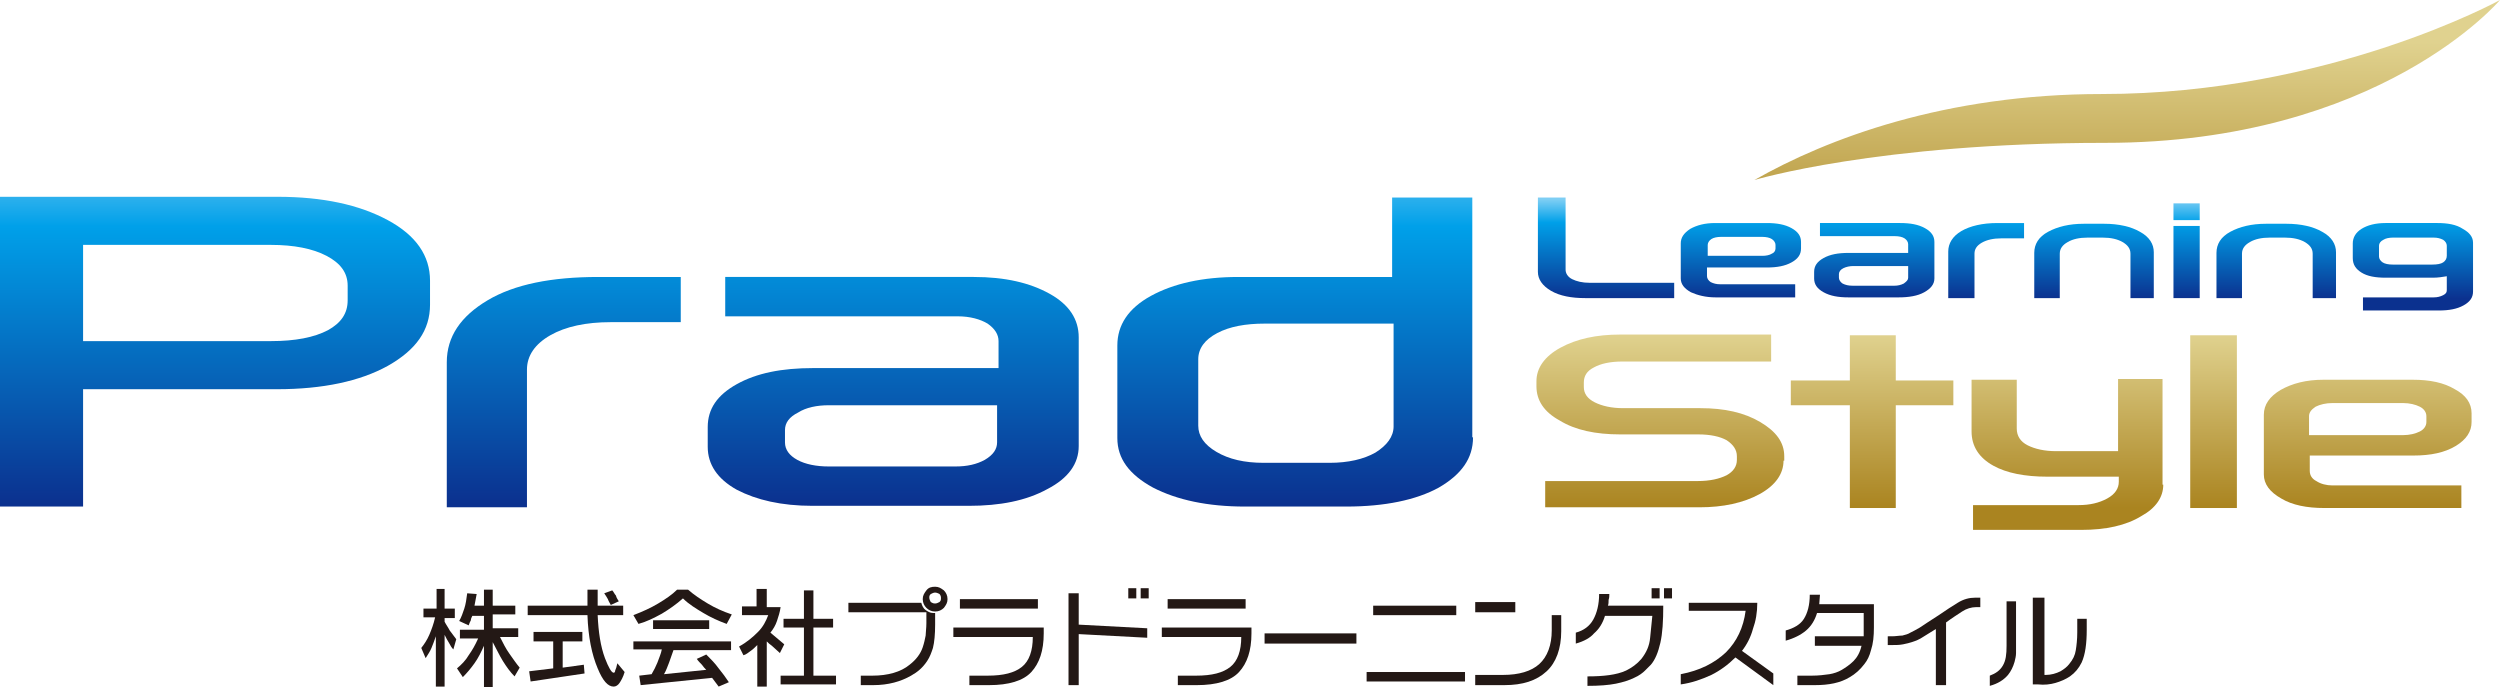 <svg enable-background="new 0 0 343 94.3" viewBox="0 0 343 94.3" xmlns="http://www.w3.org/2000/svg" xmlns:xlink="http://www.w3.org/1999/xlink"><linearGradient id="a"><stop offset="0" stop-color="#7ecef4"/><stop offset=".231" stop-color="#00a0e9"/><stop offset="1" stop-color="#0b318f"/></linearGradient><linearGradient id="b" gradientUnits="userSpaceOnUse" x1="29.49" x2="29.49" xlink:href="#a" y1="19.619" y2="69.144"/><linearGradient id="c" gradientUnits="userSpaceOnUse" x1="77.324" x2="77.324" xlink:href="#a" y1="19.62" y2="69.144"/><linearGradient id="d" gradientUnits="userSpaceOnUse" x1="122.518" x2="122.518" xlink:href="#a" y1="19.62" y2="69.144"/><linearGradient id="e" gradientUnits="userSpaceOnUse" x1="177.797" x2="177.797" xlink:href="#a" y1="19.619" y2="69.144"/><linearGradient id="f" gradientUnits="userSpaceOnUse" x1="220.303" x2="220.303" xlink:href="#a" y1="27.357" y2="40.976"/><linearGradient id="g" gradientUnits="userSpaceOnUse" x1="238.863" x2="238.863" xlink:href="#a" y1="27.359" y2="40.976"/><linearGradient id="h" gradientUnits="userSpaceOnUse" x1="257.147" x2="257.147" xlink:href="#a" y1="27.363" y2="40.976"/><linearGradient id="i" gradientUnits="userSpaceOnUse" x1="272.529" x2="272.529" xlink:href="#a" y1="27.362" y2="40.977"/><linearGradient id="j" gradientUnits="userSpaceOnUse" x1="287.481" x2="287.481" xlink:href="#a" y1="27.365" y2="40.97"/><linearGradient id="k" gradientUnits="userSpaceOnUse" x1="299.981" x2="299.981" xlink:href="#a" y1="27.358" y2="40.976"/><linearGradient id="l" gradientUnits="userSpaceOnUse" x1="312.481" x2="312.481" xlink:href="#a" y1="27.365" y2="40.97"/><linearGradient id="m" gradientUnits="userSpaceOnUse" x1="331.055" x2="331.055" xlink:href="#a" y1="27.363" y2="40.976"/><linearGradient id="n"><stop offset="0" stop-color="#e0d28f"/><stop offset="1" stop-color="#aa8420"/></linearGradient><linearGradient id="o" gradientUnits="userSpaceOnUse" x1="227.668" x2="227.668" xlink:href="#n" y1="45.816" y2="69.668"/><linearGradient id="p" gradientUnits="userSpaceOnUse" x1="256.83" x2="256.83" xlink:href="#n" y1="45.816" y2="69.668"/><linearGradient id="q" gradientUnits="userSpaceOnUse" x1="283.67" x2="283.67" xlink:href="#n" y1="45.817" y2="69.67"/><linearGradient id="r" gradientUnits="userSpaceOnUse" x1="303.699" x2="303.699" xlink:href="#n" y1="45.819" y2="69.668"/><linearGradient id="s" gradientUnits="userSpaceOnUse" x1="324.824" x2="324.824" xlink:href="#n" y1="45.815" y2="69.668"/><linearGradient id="t" gradientUnits="userSpaceOnUse" x1="291.817" x2="291.817" xlink:href="#n" y1="5.802" y2="38.302"/><g fill="#231815"><path d="m62.4 83.6v1.2h-1.4v.5c.2.4.5.8.7 1.2.3.4.6.8.9 1.2l-.4 1.4c-.2-.2-.4-.5-.6-.9-.2-.3-.4-.7-.6-1.1v7.1h-1.2v-6.9c-.2.6-.4 1.1-.6 1.6s-.5.9-.8 1.4l-.6-1.4c.4-.5.8-1.1 1.1-1.8s.6-1.5.8-2.4h-1.6v-1.2h1.8v-2.7h1.1v2.7h1.4zm3-2.1-.3 1.6h1.3v-2.2h1.2v2.2h3.1v1.2h-3.1v1.9h3.5v1.2h-2.5c.4.8.8 1.6 1.3 2.3s.9 1.3 1.4 1.9l-.7 1.2c-.6-.6-1.1-1.3-1.6-2.1s-.9-1.7-1.4-2.6v6.2h-1.2v-5.7c-.4.9-.8 1.7-1.3 2.4s-1 1.3-1.6 1.9l-.8-1.2c.6-.5 1.2-1.1 1.6-1.8.5-.7.9-1.4 1.3-2.3h-2.5v-1.2h3.3v-1.9h-1.6c-.1.2-.2.4-.2.6-.1.2-.2.4-.3.7l-1.3-.6c.3-.5.5-1.1.7-1.7s.3-1.3.4-2.1z"/><path d="m85.5 83.1v1.3h-3.5c.1 2.3.4 4.3 1 5.9.5 1.3.9 2 1.2 2 .1 0 .2-.1.2-.3.1-.2.2-.5.3-1l1 1.2c-.2.7-.5 1.2-.7 1.5s-.5.5-.8.5c-.8 0-1.5-.8-2.2-2.5-.8-1.9-1.3-4.3-1.4-7.3h-8.2v-1.3h8.2v-2.2h1.4v2.2zm-5.6 3.7v1.2h-2.7v3.6l2.9-.4.1 1.2-7.4 1.1-.2-1.4 3.3-.4v-3.7h-2.7v-1.3h6.7zm5-4.3-1.1.5c-.1-.2-.3-.5-.4-.8-.1-.2-.3-.5-.5-.8l1.1-.4c.2.2.3.5.5.7.1.4.3.6.4.8z"/><path d="m87.6 85.6-.7-1.2c1.3-.5 2.4-1 3.4-1.6s1.9-1.2 2.6-1.9h1.5c.8.7 1.7 1.3 2.7 1.9s2.1 1.1 3.3 1.5l-.7 1.3c-1.1-.4-2.2-.9-3.2-1.5s-2-1.2-2.8-2c-.9.8-1.9 1.5-2.9 2.1-1.1.6-2.1 1.1-3.2 1.4zm12.7 2.4v1.2h-7.9c-.2.6-.4 1.1-.6 1.7-.2.5-.4 1.1-.7 1.6l5.8-.6c-.2-.2-.4-.4-.6-.7-.2-.2-.5-.5-.7-.8l1.3-.6c.6.6 1.2 1.2 1.7 1.9.5.6 1 1.3 1.4 1.9l-1.4.6-.9-1.2-9.8 1-.2-1.3 1.7-.2c.3-.5.6-1.1.8-1.6.2-.6.5-1.2.6-1.8h-3.9v-1.1zm-3-2.9v1.2h-7.7v-1.2z"/><path d="m105.2 80.9v2.4h1.9c-.1.7-.3 1.3-.5 1.9s-.5 1.1-.9 1.6l1.9 1.6-.6 1.2c-.4-.4-.8-.7-1.1-1-.3-.2-.5-.4-.7-.6v6.2h-1.3v-5.7c-.3.3-.6.6-.9.8s-.6.5-1 .6l-.6-1.2c1.1-.6 1.9-1.3 2.6-2s1.1-1.5 1.4-2.3h-3.6v-1.2h2v-2.4h1.4zm9.1 4v1.2h-2.7v6.6h3.1v1.2h-7.6v-1.2h3.2v-6.6h-2.8v-1.2h2.8v-3.9h1.3v3.9z"/><path d="m116.3 82.7h10.1c.1.4.3.8.6 1s.6.4 1 .4h.3v1.6c0 1.3-.1 2.4-.3 3.2-.2.6-.4 1.2-.8 1.8-.6.9-1.3 1.5-2.2 2-1.4.8-3.1 1.3-5.2 1.3h-1.7v-1.3h1.6c2.1 0 3.9-.5 5.1-1.5.9-.7 1.5-1.5 1.8-2.4.2-.6.3-1.1.4-1.6 0-.4.1-1 .1-1.7v-1.5h-10.7v-1.3zm12-2.2c.5 0 .8.2 1.2.5.3.3.5.7.5 1.2s-.2.8-.5 1.2c-.3.3-.7.5-1.2.5s-.9-.2-1.2-.5-.5-.7-.5-1.2.2-.8.5-1.2.7-.5 1.2-.5zm0 .8c-.2 0-.4.1-.6.2-.2.2-.2.3-.2.5s.1.4.2.6c.2.1.3.2.6.2.2 0 .4-.1.6-.2.2-.2.2-.3.2-.6 0-.2-.1-.4-.2-.5-.2-.1-.4-.2-.6-.2z"/><path d="m130.8 86.1h12.4v.8c0 2.4-.6 4.1-1.7 5.3s-3.1 1.8-5.8 1.8h-2.7v-1.3h2.5c2.2 0 3.7-.4 4.7-1.2s1.5-2.2 1.5-4.1h-10.9zm.9-3.9h10.7v1.3h-10.7z"/><path d="m148 81.4v4.3l9.4.5v1.3l-9.4-.5v7h-1.4v-12.6zm7.9-.7v1.4h-1.1v-1.4zm1.7 0v1.4h-1.1v-1.4z"/><path d="m159.3 86.1h12.4v.8c0 2.4-.6 4.1-1.7 5.3s-3.1 1.8-5.8 1.8h-2.6v-1.3h2.5c2.2 0 3.7-.4 4.7-1.2s1.5-2.2 1.5-4.1h-10.9v-1.3zm.9-3.9h10.7v1.3h-10.7z"/><path d="m186.1 86.9v1.4h-12.6v-1.4z"/><path d="m187.5 92.2h13.5v1.3h-13.5zm.9-9.1h11.4v1.3h-11.4z"/><path d="m202.4 82.6h5.5v1.4h-5.5zm11.8 1.8v2.2c0 2.4-.7 4.3-2 5.5-1.4 1.3-3.3 1.9-5.8 1.9h-4v-1.4h3.8c2.2 0 3.9-.5 5-1.5s1.7-2.6 1.7-4.6v-2.1z"/><path d="m216.2 88.3v-1.5c1.1-.3 1.9-.9 2.4-1.8s.8-2.1.8-3.5h1.4c0 .3 0 .5-.1.8 0 .3 0 .6-.1.8h7.6c0 2.1-.1 3.8-.4 5.1s-.7 2.3-1.3 3c-.2.2-.5.5-.8.8s-.8.7-1.5 1c-.6.3-1.5.6-2.5.8s-2.3.3-3.9.3v-1.3c2.2 0 4-.2 5.3-.8.8-.4 1.5-.9 2.1-1.6.7-.9 1.1-1.8 1.2-2.9s.2-2.1.3-3h-6.5c-.3 1-.8 1.8-1.5 2.4-.5.6-1.4 1.1-2.5 1.4zm11.5-7.6v1.4h-1.1v-1.4zm1.7 0v1.4h-1.1v-1.4z"/><path d="m231.7 82.7h9.4c0 1.3-.2 2.5-.6 3.6-.3 1.1-.8 2.1-1.5 3l4.3 3.1v1.6l-5.2-3.8c-1 1-2.1 1.8-3.3 2.4-1.3.6-2.7 1.1-4.2 1.3v-1.4c2.6-.5 4.6-1.5 6.2-3 1.5-1.5 2.4-3.4 2.7-5.7h-7.8z"/><path d="m257.1 82.8v3.3c0 1.2-.1 2.2-.4 3.1-.2.8-.5 1.4-.9 1.9-.6.8-1.3 1.4-2 1.8-1.3.8-2.9 1.1-4.8 1.1h-2.4v-1.3h2c.9 0 1.7-.1 2.4-.2.6-.1 1.2-.3 1.7-.6s1.1-.7 1.6-1.2.9-1.2 1.1-2.1h-6.4v-1.3h6.7v-3.2h-6.4c-.3 1-.8 1.8-1.5 2.4s-1.7 1.1-2.8 1.4v-1.4c1.1-.3 2-.8 2.5-1.6s.8-1.9.8-3.3h1.4l-.1 1.3h7.5z"/><path d="m259.1 87.3h.5c.5 0 1-.1 1.4-.1.4-.1.8-.2 1.1-.4.4-.2.8-.4 1.3-.7.6-.4 1.5-1 2.6-1.7 1-.7 1.8-1.2 2.6-1.7s1.6-.7 2.4-.7h.7v1.3h-.6c-.6 0-1.3.2-1.9.6s-1.4.9-2.2 1.5v8.6h-1.4v-7.7l-2.1 1.3s-.2.1-.4.2-.5.2-.8.3-.7.2-1.2.3-1 .1-1.5.1h-.6v-1.2z"/><path d="m276.6 82.6v5.6 1.4c0 .4-.1.8-.2 1.2-.2.7-.5 1.3-.9 1.8-.6.7-1.4 1.2-2.5 1.5v-1.4c.8-.3 1.4-.7 1.8-1.4s.5-1.5.5-2.7v-6.1h1.3zm3.9-.6v10.6h.2c.7 0 1.4-.2 2-.5.5-.3.9-.6 1.2-1 .5-.6.8-1.2.9-1.9.1-.6.2-1.5.2-2.4v-1.9h1.3v1.5c0 1.9-.2 3.4-.7 4.5-.4.8-.9 1.4-1.6 1.9-.6.4-1.3.7-2 .9s-1.5.3-2.4.2h-.7v-11.9z"/></g><path d="m59 41.8c0 3.5-1.9 6.2-5.8 8.4-3.8 2.1-8.9 3.2-15.2 3.2h-26.6v16.1h-11.4v-42.5h38.1c6.2 0 11.2 1.1 15.1 3.2s5.8 4.9 5.8 8.3zm-11.3-.6v-2c0-1.8-1-3.1-2.9-4.1s-4.5-1.5-7.6-1.5h-25.8v13.2h25.8c3.3 0 5.9-.5 7.8-1.5 1.8-1 2.7-2.3 2.7-4.1z" fill="url(#b)"/><path d="m93.4 44.2h-9.6c-3.4 0-6.2.6-8.3 1.8s-3.2 2.8-3.2 4.7v18.9h-11v-19.9c0-3.5 1.9-6.3 5.6-8.5s8.8-3.2 15.2-3.2h11.3z" fill="url(#c)"/><path d="m148 61.2c0 2.4-1.4 4.4-4.3 5.9-2.9 1.6-6.5 2.3-10.8 2.3h-21.4c-4.3 0-7.7-.8-10.4-2.2-2.7-1.5-4-3.5-4-5.9v-2.7c0-2.5 1.3-4.4 4-5.9s6.1-2.2 10.5-2.2h25.4v-3.7c0-.9-.5-1.7-1.5-2.4-1-.6-2.4-1-4.1-1h-31.9v-5.4h34.1c4.3 0 7.7.8 10.4 2.3s4 3.5 4 6zm-11.2-.5v-5.1h-23.1c-1.6 0-3.1.3-4.2 1-1.2.6-1.8 1.4-1.8 2.4v1.7c0 1 .6 1.8 1.7 2.4s2.6.9 4.3.9h17.4c1.6 0 2.9-.3 4-.9 1.2-.7 1.7-1.5 1.7-2.4z" fill="url(#d)"/><path d="m202.1 60c0 2.9-1.6 5.1-4.7 6.9-3.1 1.7-7.4 2.6-12.7 2.6h-13.9c-5.1 0-9.3-.9-12.6-2.6-3.3-1.8-4.9-4-4.9-6.8v-12.7c0-2.8 1.5-5.1 4.6-6.8s7.1-2.6 12-2.6h21.1v-10.9h11v32.9zm-10.9-1.5v-14.1h-17.7c-2.6 0-4.8.4-6.5 1.3s-2.6 2.1-2.6 3.6v9.1c0 1.4.8 2.6 2.5 3.6s3.8 1.5 6.5 1.5h9c2.6 0 4.7-.5 6.3-1.4 1.6-1 2.5-2.2 2.5-3.6z" fill="url(#e)"/><path d="m229.6 40.9h-12.1c-1.9 0-3.5-.3-4.7-1s-1.8-1.6-1.8-2.6v-10.2h3.8v9.9c0 .5.3 1 .9 1.3s1.4.5 2.4.5h11.6v2.1z" fill="url(#f)"/><path d="m247.1 34.1c0 .8-.4 1.4-1.3 1.9s-2 .7-3.4.7h-8.2v1.2c0 .3.2.6.5.8.4.2.8.3 1.3.3h10.3v1.8h-10.9c-1.4 0-2.5-.3-3.4-.7-.9-.5-1.4-1.1-1.4-1.9v-4.8c0-.8.4-1.4 1.3-2 .9-.5 2-.8 3.4-.8h7.1c1.4 0 2.5.2 3.4.7s1.3 1.1 1.3 1.9zm-3.5 0v-.5c0-.3-.2-.6-.5-.8s-.8-.3-1.3-.3h-5.7c-.5 0-1 .1-1.3.3s-.5.5-.5.8v1.5h7.5c.5 0 1-.1 1.3-.3.3-.1.5-.4.5-.7z" fill="url(#g)"/><path d="m265.4 38.2c0 .8-.5 1.4-1.4 1.9s-2.1.7-3.5.7h-6.9c-1.4 0-2.5-.2-3.4-.7s-1.3-1.1-1.3-1.9v-.9c0-.8.4-1.4 1.3-1.9s2-.7 3.4-.7h8.2v-1.2c0-.3-.2-.6-.5-.8s-.8-.3-1.3-.3h-10.3v-1.8h11c1.4 0 2.5.2 3.4.7s1.3 1.1 1.3 1.9zm-3.6-.1v-1.6h-7.5c-.5 0-1 .1-1.4.3s-.6.5-.6.8v.5c0 .3.2.6.5.8.4.2.8.3 1.4.3h5.7c.5 0 .9-.1 1.3-.3.4-.3.6-.5.6-.8z" fill="url(#h)"/><path d="m277.7 32.7h-3.1c-1.1 0-2 .2-2.7.6s-1 .9-1 1.5v6.1h-3.6v-6.4c0-1.1.6-2.1 1.8-2.8s2.9-1.1 4.9-1.1h3.7z" fill="url(#i)"/><path d="m295.8 40.9h-3.5v-6.1c0-.7-.4-1.2-1.1-1.6s-1.6-.6-2.7-.6h-2.1c-1.1 0-2 .2-2.7.6s-1.1.9-1.1 1.6v6.1h-3.5v-6.2c0-1.2.6-2.2 1.9-2.9s2.9-1.1 4.9-1.1h2.8c2 0 3.7.4 4.9 1.1 1.3.7 1.9 1.7 1.9 2.8v6.3z" fill="url(#j)"/><path d="m301.8 30.2h-3.6v-2.3h3.6zm0 10.7h-3.6v-9.9h3.6z" fill="url(#k)"/><path d="m320.8 40.9h-3.5v-6.1c0-.7-.4-1.2-1.1-1.6s-1.6-.6-2.7-.6h-2.1c-1.1 0-2 .2-2.7.6s-1.1.9-1.1 1.6v6.1h-3.5v-6.2c0-1.2.6-2.2 1.9-2.9s2.9-1.1 4.9-1.1h2.8c2 0 3.7.4 4.9 1.1 1.3.7 1.9 1.7 1.9 2.8v6.3z" fill="url(#l)"/><path d="m324.2 40.8h9.7c.5 0 .9-.1 1.3-.3s.5-.4.5-.7v-1.9c-.6.1-1.2.2-1.9.2h-6.5c-1.4 0-2.5-.2-3.3-.7s-1.2-1.1-1.2-2v-2c0-.8.4-1.5 1.2-2s1.9-.8 3.3-.8h7.1c1.4 0 2.6.2 3.5.8.9.5 1.4 1.1 1.4 1.9v6.7c0 .8-.4 1.4-1.3 1.9s-2 .7-3.4.7h-10.4zm11.5-5.7v-1.4c0-.3-.2-.6-.5-.8-.4-.2-.8-.3-1.3-.3h-5.6c-.5 0-1 .1-1.3.3-.4.2-.6.5-.6.8v1.5c0 .3.2.6.5.8s.8.3 1.4.3h5.4c.7 0 1.2-.1 1.5-.3s.5-.5.5-.9z" fill="url(#m)"/><path d="m244.7 63.2c0 1.8-1.1 3.4-3.3 4.6s-5 1.8-8.2 1.8h-21.2v-3.6h20.9c1.7 0 3-.3 4-.8.9-.5 1.4-1.2 1.4-2.1v-.5c0-.9-.5-1.6-1.4-2.2-.9-.5-2.2-.8-3.9-.8h-10.7c-3.4 0-6.2-.6-8.3-1.9-2.2-1.2-3.2-2.8-3.2-4.7v-.7c0-1.8 1.1-3.4 3.3-4.6s4.9-1.8 8.2-1.8h20.7v3.7h-20.4c-1.7 0-3 .3-3.9.8-1 .5-1.4 1.2-1.4 2.1v.6c0 .9.5 1.6 1.5 2.1s2.3.8 3.9.8h10.6c3.3 0 6 .6 8.2 1.9s3.3 2.8 3.3 4.7v.6z" fill="url(#o)"/><path d="m268 55.6h-7.9v14.1h-6.3v-14.1h-8.1v-3.4h8.1v-6.2h6.3v6.2h7.9z" fill="url(#p)"/><path d="m296.8 66.5c0 1.7-1 3.2-3 4.3-2.1 1.3-4.9 1.9-8.2 1.9h-14.9v-3.4h14.5c1.5 0 2.8-.3 3.9-.9s1.6-1.4 1.6-2.3v-.7h-9.8c-3.1 0-5.6-.5-7.4-1.5-2-1.1-3-2.7-3-4.7v-7.1h6.2v6.7c0 1 .5 1.8 1.5 2.3s2.3.8 3.9.8h8.5v-9.9h6.1v14.5z" fill="url(#q)"/><path d="m306.9 69.7h-6.4v-23.7h6.4z" fill="url(#r)"/><path d="m339.1 57.9c0 1.3-.7 2.4-2.2 3.3s-3.4 1.3-5.8 1.3h-14.2v2.1c0 .6.3 1.1.9 1.4.6.4 1.4.6 2.2.6h17.7v3.1h-18.8c-2.4 0-4.4-.4-5.9-1.3-1.6-.9-2.4-2-2.4-3.3v-8.2c0-1.4.8-2.5 2.3-3.4 1.6-.9 3.5-1.4 5.9-1.4h12.2c2.4 0 4.3.4 5.8 1.3 1.5.8 2.3 1.9 2.3 3.3zm-6.2 0v-.8c0-.5-.3-1-.9-1.3s-1.4-.5-2.3-.5h-9.7c-.9 0-1.7.2-2.3.5-.6.4-.9.8-.9 1.3v2.6h12.9c.9 0 1.7-.2 2.3-.5s.9-.8.9-1.3z" fill="url(#s)"/><path d="m240.7 24.7c10-5.7 26.2-11.8 47.7-11.8 31.2 0 54.6-12.9 54.6-12.9s-16.5 19.6-54.2 19.6c-31.2 0-48.1 5.1-48.1 5.1z" fill="url(#t)"/></svg>